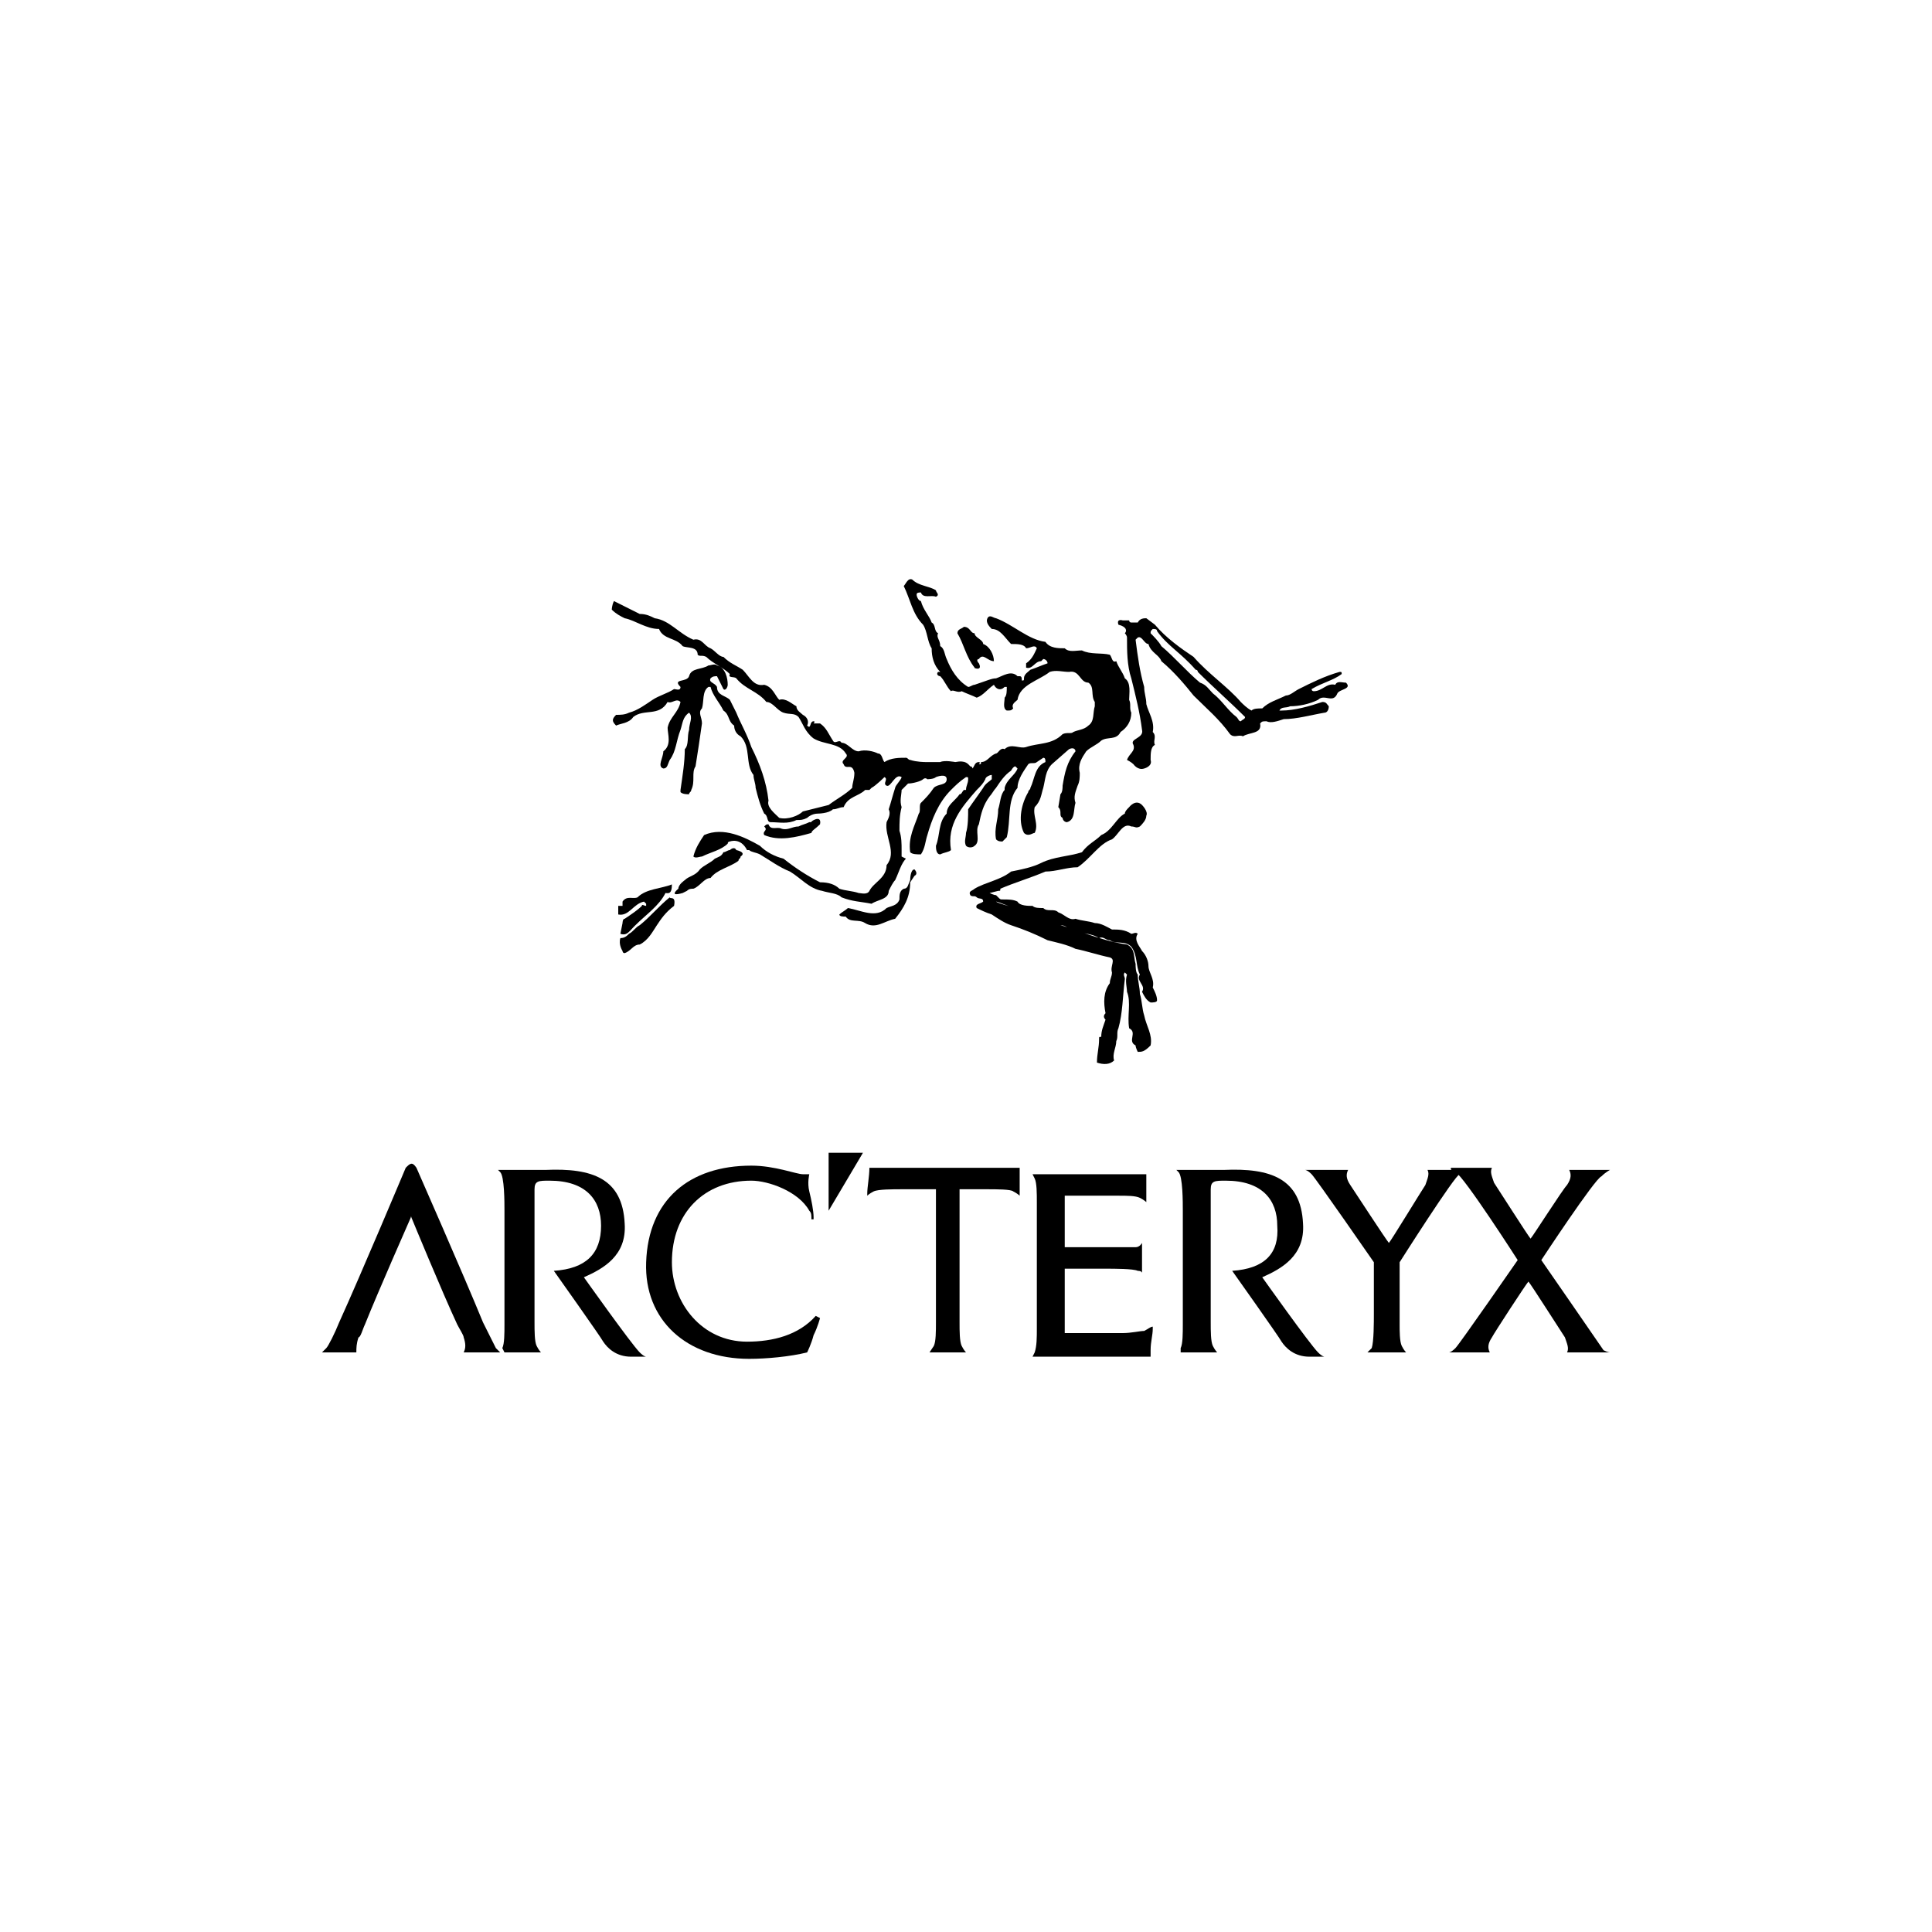 <?xml version="1.0" encoding="utf-8"?>
<!-- Generator: Adobe Illustrator 28.1.0, SVG Export Plug-In . SVG Version: 6.00 Build 0)  -->
<svg version="1.1" id="Livello_1" xmlns="http://www.w3.org/2000/svg" xmlns:xlink="http://www.w3.org/1999/xlink" x="0px" y="0px"
	 viewBox="0 0 90 90" style="enable-background:new 0 0 90 90;" xml:space="preserve">
<g>
	<g>
		<path d="M32,41.5c0.1-0.1,0.2-0.1,0.3-0.1c0.3-0.1,0.5-0.5,0.8-0.5c0.3-0.4,0.9-0.5,1.3-0.8c0-0.1,0.1-0.1,0.1-0.2
			c0.3-0.2-0.2-0.3-0.2-0.3c-0.1-0.2-0.3,0-0.3,0c-0.1,0-0.2,0.1-0.3,0.1c-0.1,0.2-0.2,0.2-0.4,0.3c-0.2,0.2-0.5,0.3-0.7,0.5
			c-0.2,0.3-0.5,0.3-0.7,0.5c0,0-0.3,0.2-0.3,0.4c0,0-0.5,0.4,0.2,0.2L32,41.5z"/>
		<path d="M31.4,42.2C31.4,42.2,31.4,42.3,31.4,42.2C31.4,42.3,31.4,42.3,31.4,42.2c-0.4,0.3-0.6,0.6-0.8,0.9
			c-0.2,0.3-0.4,0.7-0.8,0.9c-0.3,0-0.4,0.3-0.7,0.4c-0.1,0-0.1-0.1-0.1-0.1c0,0-0.2-0.3-0.1-0.6c0.2,0,0.3-0.1,0.4-0.2
			c0.2-0.1,0.3-0.3,0.5-0.4c0.5-0.4,0.9-0.9,1.4-1.3C31.2,41.9,31.5,41.7,31.4,42.2z"/>
		<path d="M31.3,41.2c-0.5,0.2-1.2,0.2-1.6,0.6c-0.2,0.1-0.5-0.1-0.7,0.2c0,0.1,0,0.2,0,0.2l-0.2,0l0,0.4c0.5,0.1,0.7-0.5,1.2-0.6
			l0.1,0.1v0.1c-0.1,0-0.2-0.1-0.2,0c-0.2,0.2-0.5,0.4-0.8,0.6c-0.1,0-0.1,0.2-0.1,0.2l-0.1,0.5c0.3,0.1,0.4-0.1,0.6-0.3
			c0,0,0.1-0.1,0.1-0.1c0.5-0.5,1.1-0.9,1.4-1.5C31.1,41.6,31.3,41.7,31.3,41.2z"/>
		<path d="M42.4,41.1c0,0.7-0.3,1.2-0.7,1.7c-0.5,0.1-0.9,0.5-1.4,0.2c-0.3-0.2-0.7,0-0.9-0.3c-0.1,0-0.3,0-0.3-0.1
			c0.1-0.1,0.3-0.2,0.4-0.3c0.6,0.1,1.3,0.5,1.8,0c0.2-0.1,0.5-0.1,0.6-0.4c0-0.2,0-0.4,0.2-0.5c0.2,0,0.2-0.2,0.3-0.4
			c0,0,0-0.5,0.2-0.5c0,0,0.2,0.2,0,0.3L42.4,41.1z"/>
		<path d="M38.2,38.4c-0.2,0.2-0.4,0.3-0.4,0.4c-0.7,0.2-1.5,0.4-2.2,0.1c-0.1-0.2,0.2-0.2,0-0.4c0.1-0.1,0.1-0.1,0.2-0.1
			c0.1,0.3,0.4,0.1,0.6,0.2c0.3,0.1,0.5-0.1,0.8-0.1c0.2-0.1,0.3-0.1,0.5-0.2c0,0,0.1,0,0.1,0C37.7,38.3,38.3,37.9,38.2,38.4z"/>
		<path d="M53.2,37.5c-0.3-0.3-0.6,0.1-0.6,0.1c-0.1,0.1-0.2,0.2-0.2,0.3c-0.4,0.2-0.6,0.8-1.1,1c-0.3,0.3-0.6,0.4-0.9,0.8
			c-0.6,0.2-1.3,0.2-1.9,0.5c-0.4,0.2-0.9,0.3-1.4,0.4c-0.5,0.4-1.2,0.5-1.7,0.8c-0.1,0.1-0.3,0.1-0.2,0.3c0.1,0.1,0.2,0,0.3,0.1
			c0.1,0.1,0.3,0,0.3,0.2c-0.1,0.1-0.4,0.1-0.3,0.3c0.2,0.1,0.4,0.2,0.7,0.3c0.3,0.2,0.6,0.4,0.9,0.5c0.6,0.2,1.1,0.4,1.7,0.7
			c0.4,0.1,0.9,0.2,1.3,0.4c0.5,0.1,1.1,0.3,1.6,0.4c0.3,0.1,0,0.4,0.1,0.7c0,0.2-0.1,0.3-0.1,0.5c-0.3,0.4-0.3,0.9-0.2,1.4
			c-0.1,0.1-0.1,0.2,0,0.3c-0.1,0.3-0.2,0.5-0.2,0.8c-0.1,0-0.1,0-0.1,0.1c0,0.4-0.1,0.7-0.1,1.1c0.3,0.1,0.6,0.1,0.8-0.1
			c-0.1-0.3,0.1-0.6,0.1-0.9c0.1-0.2,0-0.4,0.1-0.6c0.2-0.7,0.2-1.5,0.3-2.3c0-0.1-0.1-0.2,0-0.3l0.1,0.1c-0.1,0.3,0,0.6,0,0.8
			c0.2,0.5,0,1.1,0.1,1.7c0.4,0.2-0.1,0.6,0.3,0.8c0,0.1,0.1,0.3,0.1,0.3c0.2,0,0.3,0,0.6-0.3c0.1-0.5-0.2-0.9-0.3-1.4
			c-0.1-0.3-0.1-0.7-0.2-1c0-0.3-0.1-0.6-0.1-0.9c-0.1-0.1-0.1-0.4-0.1-0.5c-0.1-0.3,0-0.7-0.4-0.9c-0.7-0.1-1.3-0.3-1.9-0.5
			c-0.4-0.1-0.8-0.3-1.2-0.4c-0.1-0.1-0.3-0.1-0.4-0.2c-0.4-0.1-0.7-0.2-1.1-0.4c-0.1,0-0.2-0.1-0.3-0.1c0,0,0,0-0.1,0
			c-0.1-0.1-1-0.3-1.1-0.4C46.1,42,46.4,42,46.4,42c0.1,0,0.8,0.3,0.8,0.3c0.1,0,0.2,0.1,0.3,0.1c0.1,0,0.3,0.1,0.4,0.1
			c0.5,0.3,1,0.4,1.5,0.6c0.2,0,0.3,0.1,0.5,0.2c0,0.1,0.2,0.1,0.3,0.1c0.3,0.1,0.7,0.1,1,0.3c0.2-0.1,0.3,0.1,0.5,0.1
			c0.3,0.2,0.7,0,1,0.3c0.3,0.4,0.2,0.9,0.4,1.3c-0.2,0.3,0.3,0.5,0.1,0.8c0.1,0.2,0.2,0.4,0.4,0.5c0.1,0,0.3,0,0.3-0.1
			c0-0.2-0.1-0.4-0.2-0.6c0.1-0.4-0.2-0.7-0.2-1c0-0.2-0.1-0.5-0.3-0.7c-0.1-0.2-0.4-0.5-0.2-0.8c-0.1-0.1-0.2,0-0.3,0
			c-0.3-0.2-0.6-0.2-0.9-0.2c-0.2-0.1-0.5-0.3-0.8-0.3c-0.3-0.1-0.6-0.1-0.9-0.2v0c-0.3,0.1-0.5-0.2-0.8-0.3c-0.2-0.2-0.5,0-0.7-0.2
			c-0.2,0-0.4,0-0.5-0.1c-0.2,0-0.6,0-0.7-0.2c-0.2-0.1-0.4-0.1-0.7-0.1c-0.1,0-0.1,0-0.2-0.1c0,0-0.1-0.1-0.1-0.1
			c-0.1,0-0.3-0.1-0.3-0.1c0,0,0.4-0.1,0.4-0.1c0.1,0,0.1,0,0.1-0.1c0,0,0,0,0,0c0.7-0.3,1.4-0.5,2.1-0.8c0.5,0,1-0.2,1.5-0.2
			c0.6-0.4,1-1.1,1.6-1.3c0.3-0.2,0.5-0.8,0.9-0.6c0.2,0,0.2,0.1,0.4,0c0.1-0.1,0.3-0.3,0.3-0.5C53.5,37.8,53.2,37.5,53.2,37.5z
			 M52.4,29.5c0,0,0.1,0.1,0.1,0.2c0,0.6,0,1.3,0.2,1.9c0.2,0.8,0.4,1.6,0.5,2.4c0.1,0.4-0.6,0.4-0.4,0.7c0.1,0.3-0.2,0.4-0.3,0.7
			c0,0,0.2,0.1,0.3,0.2c0,0,0.2,0.3,0.5,0.2c0,0,0.4-0.1,0.3-0.4c0-0.3,0-0.6,0.2-0.7c-0.1-0.2,0.1-0.4-0.1-0.6
			c0.1-0.5-0.2-0.9-0.3-1.3c0-0.3-0.1-0.5-0.1-0.8c-0.2-0.7-0.3-1.4-0.4-2.2l0.1-0.1c0.2-0.1,0.3,0.3,0.5,0.3
			c0.1,0.4,0.5,0.5,0.6,0.8c0.6,0.5,1.1,1.1,1.5,1.6c0.6,0.6,1.2,1.1,1.7,1.8c0.2,0.2,0.4,0,0.6,0.1c0.3-0.2,0.9-0.1,0.8-0.6
			c0.1-0.1,0.1-0.1,0.3-0.1c0.2,0.1,0.5,0,0.8-0.1c0.6,0,1.3-0.2,1.9-0.3c0.1,0,0.2-0.1,0.2-0.3c-0.1-0.1-0.1-0.2-0.3-0.2
			c-0.6,0.2-1.3,0.4-1.9,0.4l-0.1,0c0.1-0.2,0.3-0.1,0.5-0.2c0.4,0,0.9-0.1,1.3-0.3c0.3-0.3,0.7,0.2,0.9-0.3
			c0.1-0.2,0.7-0.2,0.4-0.5c-0.2,0-0.4-0.1-0.5,0.1c-0.4-0.1-0.6,0.3-1,0.3c0,0-0.1,0-0.1-0.1c0.5-0.3,1-0.4,1.4-0.7
			c0-0.1,0-0.1-0.1-0.1c-0.7,0.2-1.3,0.5-1.9,0.8c-0.2,0.1-0.4,0.3-0.6,0.3c-0.4,0.2-0.8,0.3-1.1,0.6c-0.2,0-0.4,0-0.5,0.1
			c-0.2-0.1-0.4-0.3-0.5-0.4c-0.6-0.7-1.5-1.3-2.2-2.1c-0.6-0.4-1.3-0.9-1.8-1.5l-0.4-0.3c-0.1,0-0.3,0-0.4,0.2c0,0,0,0,0,0
			c0,0,0,0-0.1,0c0,0-0.1,0-0.1,0c0,0-0.1,0-0.1,0c0,0-0.1,0-0.1-0.1c0,0-0.2,0-0.3,0c0,0-0.3-0.1-0.2,0.2
			C52.5,29.2,52.5,29.4,52.4,29.5z M57.8,33.6c-0.1,0-0.1-0.1-0.2-0.2c-0.4-0.3-0.7-0.8-1.1-1.1c-0.2-0.2-0.3-0.4-0.6-0.5
			c-0.6-0.5-1.2-1.2-1.8-1.7c-0.1-0.2-0.4-0.5-0.5-0.6c0-0.1,0-0.1,0.1-0.2c0.1,0,0.2,0,0.2,0.1c0.5,0.7,1.1,1,1.8,1.8
			c0.1,0,0.1,0.1,0.1,0.1c0.7,0.7,1.5,1.4,2.2,2.1C58,33.5,57.9,33.5,57.8,33.6z"/>
		<path d="M46.4,31.6c0.3-0.1,0.7-0.4,1-0.1c0,0,0.1,0,0.1,0c0.1,0,0.1,0.1,0.1,0.2c0.1,0,0.1,0,0.1-0.1c0-0.2,0.2-0.3,0.3-0.4
			c0.3-0.1,0.5-0.2,0.8-0.3c0-0.1-0.1-0.2-0.2-0.2c0,0-0.1,0.1-0.1,0.1c-0.3,0-0.4,0.4-0.7,0.3l0-0.2c0.3-0.2,0.4-0.5,0.5-0.7
			c-0.1-0.2-0.3,0-0.5,0c-0.1-0.2-0.4-0.2-0.7-0.2c-0.3-0.3-0.5-0.7-0.9-0.7c-0.1-0.1-0.3-0.3-0.2-0.5c0.1-0.2,0.3,0,0.4,0
			c0.8,0.3,1.5,1,2.3,1.1c0.2,0.3,0.6,0.3,0.9,0.3c0.2,0.2,0.5,0.1,0.8,0.1c0.4,0.2,0.9,0.1,1.3,0.2c0.1,0.1,0.1,0.4,0.3,0.3
			c0.1,0.3,0.3,0.5,0.4,0.8c0.3,0.2,0.2,0.7,0.2,1c0.1,0.2,0,0.4,0.1,0.6c0,0.4-0.2,0.7-0.5,0.9c-0.2,0.4-0.6,0.2-0.9,0.4
			c-0.2,0.2-0.5,0.3-0.7,0.5c-0.2,0.3-0.4,0.6-0.3,1c0,0.2,0,0.4-0.1,0.6c-0.1,0.3-0.2,0.5-0.1,0.8c-0.1,0.3,0,0.8-0.4,0.9
			c-0.1,0-0.2-0.1-0.2-0.2c-0.2-0.1,0-0.3-0.2-0.5l0.1-0.6c0.1-0.1,0.1-0.3,0.1-0.4c0.1-0.6,0.2-1.1,0.6-1.6c0-0.1-0.1-0.2-0.3-0.1
			L49,35.6c-0.3,0.3-0.3,0.7-0.4,1.1c-0.1,0.3-0.1,0.6-0.4,0.9c-0.1,0.4,0.2,0.8,0,1.2c-0.1,0-0.3,0.2-0.5,0
			c-0.3-0.6-0.1-1.4,0.2-1.9c0-0.1,0.1-0.1,0.1-0.2c0.2-0.4,0.2-1,0.7-1.2c0-0.1,0-0.2-0.1-0.2l-0.3,0.2c-0.1,0.1-0.3,0-0.4,0.1
			c-0.2,0.3-0.5,0.7-0.5,1.1c-0.5,0.6-0.3,1.5-0.5,2.3l-0.2,0.2c-0.1,0-0.2,0-0.3-0.1c-0.1-0.5,0.1-0.9,0.1-1.4
			c0.1-0.3,0.1-0.7,0.3-0.9c0,0,0-0.1,0-0.1c0.1-0.4,0.5-0.6,0.6-0.9l-0.1-0.1c-0.1,0-0.2,0.2-0.2,0.2c-0.3,0.2-0.5,0.5-0.7,0.8
			c-0.1,0.1-0.2,0.3-0.3,0.4c-0.3,0.4-0.4,0.8-0.5,1.3c-0.2,0.3,0.1,0.8-0.2,1c-0.1,0.1-0.3,0.1-0.4,0c-0.1-0.2,0-0.4,0-0.6
			c0.1-0.3,0.1-0.8,0.1-1.1c0.2-0.3,0.5-0.7,0.7-1c0.1-0.2,0.3-0.3,0.4-0.4v-0.2c-0.1,0-0.3,0.1-0.3,0.2c-0.1,0.2-0.2,0.3-0.4,0.5
			c-0.7,0.8-1.4,1.6-1.2,2.8c-0.1,0.1-0.3,0.1-0.5,0.2c-0.2,0-0.2-0.3-0.2-0.4c0.2-0.5,0.1-1.1,0.5-1.5c0-0.4,0.4-0.6,0.6-0.9
			c0.1,0,0.1-0.1,0.2-0.2c0,0,0.1,0,0.1,0c0-0.2,0.1-0.3,0.1-0.5c0-0.1,0-0.1-0.1-0.1c-0.3,0.2-0.5,0.4-0.7,0.6
			c-0.6,0.6-0.9,1.4-1.1,2.1c-0.1,0.3-0.1,0.6-0.3,0.9c-0.2,0-0.4,0-0.5-0.1c-0.1-0.7,0.2-1.2,0.4-1.8c0.1-0.1,0-0.4,0.1-0.5
			c0.2-0.2,0.4-0.4,0.6-0.7c0.2-0.2,0.6-0.1,0.6-0.4c0-0.3-0.5-0.1-0.5-0.1c-0.1,0.1-0.4,0.1-0.4,0.1c-0.1-0.1-0.2,0-0.2,0
			c-0.1,0.1-0.5,0.2-0.7,0.2c-0.1,0.1-0.1,0.1-0.3,0.3C42,37,41.9,37.3,42,37.6c-0.1,0.4-0.1,0.7-0.1,1.1C42,39,42,39.3,42,39.6
			l0,0.3l0.2,0.1c0,0-0.1,0.1-0.2,0.3c-0.1,0.2-0.2,0.5-0.3,0.7c-0.1,0.1-0.2,0.3-0.3,0.5c0,0.4-0.5,0.4-0.8,0.6
			c-0.5-0.1-0.9-0.1-1.4-0.3c-0.2-0.2-0.6-0.2-0.9-0.3c-0.6-0.1-1-0.6-1.5-0.9c-0.5-0.2-0.9-0.5-1.4-0.8c-0.2-0.1-0.4-0.1-0.5-0.2
			c0,0-0.1,0-0.1,0c-0.3-0.6-0.8-0.4-0.8-0.4c0,0-0.1,0-0.1,0.1c-0.3,0.3-0.8,0.4-1.2,0.6c-0.1,0-0.3,0.1-0.4,0
			c0.1-0.4,0.3-0.7,0.5-1c0.9-0.4,1.9,0.1,2.6,0.5c0.3,0.3,0.7,0.5,1.1,0.6c0.5,0.4,1.1,0.8,1.7,1.1c0.4,0,0.7,0.1,0.9,0.3
			c0.3,0.1,0.6,0.1,0.9,0.2c0.1,0,0.4,0.1,0.5-0.1c0.2-0.4,0.8-0.6,0.8-1.2c0.5-0.6-0.1-1.3,0-2c0.1-0.2,0.2-0.4,0.1-0.6
			c0.1-0.3,0.2-0.7,0.3-1c0-0.1,0.3-0.4,0.3-0.5c-0.3-0.2-0.5,0.5-0.7,0.4c-0.2-0.1,0.1-0.3-0.1-0.4c0,0-0.4,0.4-0.6,0.5
			c0,0-0.1,0.1-0.1,0.1l-0.2,0c-0.3,0.3-0.8,0.3-1,0.8c-0.2,0-0.3,0.1-0.5,0.1c-0.2,0.2-0.7,0.2-0.7,0.2c-0.3,0-0.5,0.2-0.5,0.2
			c-0.2,0.1-0.3,0.1-0.5,0.1c-0.4,0.2-0.8,0.1-1.2,0.1c-0.2,0-0.1-0.3-0.3-0.4c-0.2-0.4-0.3-0.8-0.4-1.2c0-0.2-0.1-0.4-0.1-0.6
			c-0.4-0.5-0.1-1.3-0.6-1.8c-0.2-0.1-0.3-0.3-0.3-0.5c-0.3-0.2-0.2-0.5-0.5-0.7c-0.2-0.4-0.5-0.7-0.6-1.1L33,32
			c-0.3,0.2-0.2,0.7-0.3,1c-0.2,0.2,0,0.4,0,0.7c-0.1,0.7-0.2,1.4-0.3,2c-0.2,0.3,0,0.7-0.2,1.1c0,0.1-0.1,0.1-0.1,0.2
			c-0.1,0-0.3,0-0.4-0.1c0,0,0,0,0-0.1c0.1-0.7,0.2-1.3,0.2-1.9c0.2-0.2,0.1-0.6,0.2-0.9c0-0.3,0.2-0.6,0-0.8
			c-0.3,0.2-0.3,0.5-0.4,0.8c-0.2,0.5-0.2,1-0.5,1.4c-0.1,0.2-0.1,0.4-0.3,0.4c-0.3-0.1,0-0.5,0-0.8c0.4-0.3,0.2-0.8,0.2-1.1
			c0.1-0.5,0.5-0.7,0.6-1.2c-0.2-0.2-0.4,0.1-0.6,0c-0.4,0.7-1.1,0.3-1.6,0.7c-0.2,0.3-0.6,0.3-0.8,0.4c-0.2-0.2-0.2-0.3,0-0.5
			c0.2,0,0.4,0,0.6-0.1c0.4-0.1,0.8-0.4,1.1-0.6c0.3-0.2,0.7-0.3,1-0.5c0.1,0,0.3,0.1,0.3-0.1c-0.4-0.4,0.3-0.2,0.4-0.5
			c0.1-0.4,0.6-0.3,0.9-0.5c0.1,0,0.3-0.1,0.4,0c0.4,0.1,0.5,0.6,0.5,0.9c0,0.1-0.1,0.3-0.2,0.2c-0.1-0.2-0.2-0.4-0.3-0.6
			c-0.1,0-0.2,0-0.3,0.1c-0.1,0.2,0.2,0.2,0.3,0.4c0,0.4,0.4,0.4,0.6,0.6l0.3,0.6c0.2,0.5,0.5,1,0.7,1.6c0.4,0.8,0.7,1.6,0.8,2.5
			c-0.1,0.3,0.3,0.6,0.5,0.8c0.4,0.1,0.9-0.1,1.1-0.3c0.4-0.1,0.8-0.2,1.2-0.3c0.4-0.3,0.8-0.5,1.1-0.8c0-0.2,0.1-0.4,0.1-0.7
			c-0.1-0.5-0.4-0.1-0.5-0.4c-0.2-0.2,0.3-0.3,0.1-0.5c-0.3-0.5-1-0.4-1.5-0.7c-0.4-0.3-0.5-0.7-0.7-1c-0.2-0.2-0.4-0.1-0.7-0.2
			c-0.3-0.1-0.5-0.5-0.8-0.5c-0.4-0.5-1-0.6-1.4-1.1c-0.1-0.1-0.4,0-0.3-0.2c-0.3-0.3-0.8-0.5-1.1-0.8c-0.2-0.1-0.3,0-0.4-0.1
			c0-0.4-0.5-0.3-0.7-0.4c-0.3-0.4-0.9-0.3-1.1-0.8c-0.6,0-1.1-0.4-1.6-0.5c-0.2-0.1-0.4-0.2-0.6-0.4c0,0,0-0.2,0.1-0.4
			c0.4,0.2,0.8,0.4,1.2,0.6c0.3,0,0.5,0.1,0.7,0.2c0.7,0.1,1.1,0.7,1.8,1c0.4-0.1,0.5,0.3,0.8,0.4c0.2,0.1,0.4,0.4,0.6,0.4
			c0.3,0.3,0.6,0.4,0.9,0.6c0.3,0.3,0.5,0.8,1,0.7c0.4,0.1,0.5,0.5,0.7,0.7c0.3-0.1,0.6,0.2,0.8,0.3c0,0.2,0.2,0.3,0.3,0.4
			c0.2,0.1,0.3,0.3,0.2,0.5c0.2,0.2,0.1-0.2,0.3-0.2c0.1,0,0,0.1,0,0.1h0.3c0.3,0.2,0.4,0.5,0.6,0.8c0.1,0.2,0.3-0.1,0.4,0.1
			c0.3,0,0.5,0.4,0.8,0.4c0.3-0.1,0.7,0,0.9,0.1c0.2,0,0.2,0.3,0.3,0.4c0.3-0.2,0.7-0.2,1-0.2c0.1,0,0.1,0.1,0.2,0.1
			c0.3,0.1,0.7,0.1,0.7,0.1c0.2,0,0.7,0,0.7,0c0.2-0.1,0.7,0,0.7,0c0.5-0.1,0.6,0.1,0.7,0.2c0.1,0,0.1,0.1,0.1,0.1
			c0.1-0.1,0.1-0.3,0.3-0.3c0,0,0.1,0,0,0.1c0.1,0,0.1,0,0.1-0.1c0.3,0,0.4-0.3,0.7-0.4c0.1,0,0.2-0.3,0.4-0.2c0.3-0.3,0.7,0,1-0.1
			c0.6-0.2,1.2-0.1,1.7-0.6c0.2-0.1,0.4,0,0.5-0.1c0.2-0.1,0.5-0.1,0.7-0.3c0.3-0.2,0.2-0.6,0.3-0.9h0v-0.2c-0.2-0.3,0-0.7-0.3-0.9
			c-0.4,0-0.4-0.6-0.9-0.5c-0.3,0-0.6-0.1-0.9,0c-0.5,0.4-1.4,0.6-1.5,1.3c-0.1,0.1-0.3,0.2-0.2,0.4c-0.1,0.1-0.1,0.1-0.3,0.1
			c-0.2-0.1-0.1-0.4-0.1-0.6c0.1-0.1,0.1-0.3,0.1-0.5l-0.1,0c-0.2,0.2-0.4,0.1-0.5-0.1c-0.3,0.2-0.5,0.5-0.8,0.6
			c-0.2-0.1-0.5-0.2-0.7-0.3c-0.2,0.1-0.4-0.1-0.5,0c-0.2-0.2-0.3-0.5-0.5-0.7l0,0c-0.1,0-0.2-0.1-0.1-0.2c0,0,0.1,0,0.1,0
			c-0.3-0.3-0.4-0.7-0.4-1.1c-0.2-0.3-0.2-0.8-0.4-1.1c-0.5-0.5-0.6-1.2-0.9-1.8c0.1-0.1,0.2-0.4,0.4-0.3c0.3,0.3,0.8,0.3,1.1,0.5
			c0,0.1,0.2,0.2,0,0.3c-0.2-0.1-0.6,0.1-0.7-0.2c-0.1,0-0.2,0-0.2,0.1c0,0.1,0.1,0.3,0.2,0.3c0.1,0.4,0.4,0.7,0.5,1
			c0.2,0.1,0.1,0.4,0.3,0.5c-0.1,0.2,0.1,0.3,0.1,0.6c0.2,0.1,0.2,0.4,0.3,0.6c0.2,0.5,0.5,1,1,1.3c0.1,0,0.2-0.1,0.3-0.1
			c0,0,0,0,0,0C46,31.7,46.2,31.6,46.4,31.6z"/>
		<path d="M45.6,30.9C45.6,30.9,45.6,30.9,45.6,30.9c-0.1-0.1-0.1-0.2,0-0.2c0.2-0.3,0.4,0.1,0.7,0.1c0-0.3-0.2-0.7-0.5-0.8
			c0-0.2-0.4-0.3-0.4-0.5c-0.2,0-0.2-0.3-0.5-0.3c-0.1,0.1-0.3,0.1-0.3,0.3c0.3,0.5,0.4,1.1,0.8,1.6C45.3,31.1,45.8,31.3,45.6,30.9z
			"/>
	</g>
	<g>
		<polygon points="38.6,53.7 38.6,56.4 40.2,53.7 		"/>
		<path d="M49.6,58.1l1.9,0c0.4,0,1.2,0,1.4,0c0.2,0,0.3-0.2,0.3-0.2c0,0,0,0.1,0,0.1c0,0.3,0,0.2,0,0.6c0,0.4,0,0.3,0,0.6
			c0,0,0,0.1,0,0.1c0,0,0-0.1-0.2-0.1c-0.2-0.1-1.1-0.1-1.5-0.1h-1.9l0,3l2.7,0c0.4,0,0.8-0.1,1-0.1c0.2-0.1,0.3-0.2,0.4-0.2
			c0,0,0,0.1,0,0.1c0,0.3-0.1,0.6-0.1,1l0,0.3c-0.5,0-0.7,0-1.5,0H49c-0.4,0-0.4,0-0.8,0c0,0-0.1,0-0.1,0c0,0,0,0,0.1-0.2
			c0.1-0.3,0.1-0.7,0.1-1.1c0-0.7,0-1.9,0-3.1c0-1.2,0-2.1,0-2.8c0-0.4,0-0.9-0.1-1.1c-0.1-0.2-0.1-0.2-0.1-0.2c0,0,0.1,0,0.1,0
			c0.3,0,0.3,0,0.8,0h2.8c0.8,0,1.2,0,1.6,0l0,0.3c0,0.4,0,0.6,0,0.9c0,0,0,0.1,0,0.1c0,0-0.1-0.1-0.3-0.2c-0.2-0.1-0.6-0.1-1-0.1
			h-2.5L49.6,58.1z"/>
		<path d="M19.4,54.4c0,0,2.2,5,3.1,7.2c0.3,0.6,0.6,1.2,0.6,1.2c0.2,0.2,0.2,0.2,0.2,0.2s-0.8,0-1.1,0c-0.4,0-0.6,0-0.6,0
			c0.1-0.2,0.1-0.4,0-0.7c0-0.1-0.2-0.4-0.3-0.6c-0.7-1.5-2.1-4.9-2.1-4.9c-0.1-0.2,0-0.2-0.1,0c0,0-1.5,3.4-2.1,4.9
			c-0.1,0.2-0.2,0.6-0.3,0.6c-0.1,0.3-0.1,0.5-0.1,0.7c0,0-0.1,0-0.5,0c-0.4,0-1.1,0-1.1,0s0,0,0.2-0.2c0.1-0.1,0.4-0.7,0.6-1.2
			c1-2.2,3.1-7.2,3.1-7.2C19.1,54.2,19.2,54.1,19.4,54.4z"/>
		<path d="M43.6,55.4c0,0.7,0,4.7,0,6.2c0,0.4,0,0.9-0.1,1.1C43.3,63,43.3,63,43.3,63c0,0,0.1,0,0.1,0c0.3,0,0.4,0,0.8,0
			c0.4,0,0.4,0,0.7,0c0,0,0.1,0,0.1,0c0,0-0.1-0.1-0.2-0.3c-0.1-0.2-0.1-0.7-0.1-1.1c0-1.6,0-5.8,0-6.2l1.3,0c0.4,0,1.1,0,1.2,0.1
			c0.2,0.1,0.3,0.2,0.3,0.2c0,0,0-0.1,0-0.1c0-0.3,0-0.8,0-1.2c-1,0-6,0-7,0c0,0.4-0.1,0.9-0.1,1.2c0,0,0,0.1,0,0.1
			c0,0,0.1-0.1,0.3-0.2c0.2-0.1,0.9-0.1,1.3-0.1L43.6,55.4"/>
		<path d="M64,58.8l0,2.4c0,0.4,0,1.3-0.1,1.6C63.7,63,63.7,63,63.7,63c0,0,0.1,0,0.1,0c0.3,0,0.4,0,0.8,0c0.4,0,0.5,0,0.8,0
			c0,0,0.1,0,0.1,0c0,0-0.1-0.1-0.2-0.3c-0.1-0.2-0.1-0.7-0.1-1l0-2.9c0,0,2.6-4.1,2.8-4.1c0.3,0,0.4-0.2,0.4-0.2s-0.7,0-1.1,0
			c-0.4,0-0.8,0-0.8,0c0.1,0.2,0,0.4-0.1,0.7c-0.2,0.3-1.6,2.6-1.7,2.7c-0.1-0.1-1.6-2.4-1.8-2.7c-0.2-0.3-0.2-0.5-0.1-0.7
			c0,0-0.5,0-0.9,0c-0.4,0-1.1,0-1.1,0s0.1,0,0.3,0.2C61.3,54.9,64,58.8,64,58.8z"/>
		<path d="M71.8,58.7c0,0,2.7,3.9,2.9,4.2C74.9,63,75,63,75,63s-0.8,0-1.1,0c-0.4,0-0.9,0-0.9,0c0.1-0.2,0-0.4-0.1-0.7
			c-0.2-0.3-1.6-2.5-1.7-2.6c-0.1,0.1-1.6,2.4-1.7,2.6c-0.2,0.3-0.2,0.5-0.1,0.7c0,0-0.4,0-0.8,0c-0.4,0-1.1,0-1.1,0s0.1,0,0.3-0.2
			c0.2-0.2,2.9-4.1,2.9-4.1s-2.5-3.9-2.9-4.1c-0.3-0.1-0.2-0.2-0.2-0.2s0.7,0,1,0c0.4,0,0.9,0,0.9,0c-0.1,0.2,0,0.4,0.1,0.7
			c0.2,0.3,1.6,2.5,1.7,2.6c0.1-0.1,1.5-2.3,1.7-2.5c0.2-0.3,0.2-0.5,0.1-0.7c0,0,0.5,0,0.9,0c0.4,0,1,0,1,0s-0.2,0.1-0.4,0.3
			C74.3,54.9,71.8,58.7,71.8,58.7z"/>
		<path d="M57.4,59.2c0,0,2.2,3.1,2.3,3.3c0.2,0.3,0.6,0.7,1.3,0.7c0.4,0,0.7,0,0.7,0s-0.1,0-0.3-0.2c-0.4-0.4-2.6-3.5-2.6-3.5
			c0.9-0.4,2-1,1.9-2.5c-0.1-2.1-1.5-2.6-3.7-2.5c-0.3,0-0.9,0-1.2,0c-0.4,0-0.6,0-0.9,0c0,0-0.1,0-0.1,0c0,0,0.1,0.1,0.1,0.1
			c0.2,0.2,0.2,1.4,0.2,1.8c0,0.8,0,4.7,0,5.3c0,0.4,0,0.9-0.1,1.1C55,63,55,63,55,63c0,0,0.1,0,0.1,0c0.3,0,0.4,0,0.8,0
			c0.4,0,0.4,0,0.7,0c0,0,0.1,0,0.1,0c0,0-0.1-0.1-0.2-0.3c-0.1-0.2-0.1-0.7-0.1-1.1c0,0,0-5.7,0-6.2c0-0.4,0.2-0.4,0.7-0.4
			c1.7,0,2.4,0.9,2.4,2.1C59.6,58.4,58.9,59.1,57.4,59.2z"/>
		<path d="M25.8,59.2c0,0,2.2,3.1,2.3,3.3c0.2,0.3,0.6,0.7,1.3,0.7c0.4,0,0.7,0,0.7,0s-0.1,0-0.3-0.2c-0.4-0.4-2.6-3.5-2.6-3.5
			c0.9-0.4,2-1,1.9-2.5c-0.1-2.1-1.5-2.6-3.7-2.5c-0.3,0-0.9,0-1.2,0c-0.4,0-0.6,0-0.9,0c0,0-0.1,0-0.1,0c0,0,0.1,0.1,0.1,0.1
			c0.2,0.2,0.2,1.4,0.2,1.8c0,0.8,0,4.7,0,5.3c0,0.4,0,0.9-0.1,1.1C23.5,63,23.5,63,23.5,63c0,0,0.1,0,0.1,0c0.3,0,0.4,0,0.8,0
			c0.4,0,0.4,0,0.7,0c0,0,0.1,0,0.1,0c0,0-0.1-0.1-0.2-0.3c-0.1-0.2-0.1-0.7-0.1-1.1c0,0,0-5.7,0-6.2c0-0.4,0.2-0.4,0.7-0.4
			c1.7,0,2.4,0.9,2.4,2.1C28,58.4,27.3,59.1,25.8,59.2z"/>
		<path d="M38,61.3c-0.8,0.9-2,1.2-3.2,1.2c-2.1,0-3.5-1.8-3.5-3.7c0-2.3,1.5-3.8,3.7-3.8c0.8,0,2.2,0.5,2.7,1.4
			c0.1,0.1,0.1,0.2,0.1,0.4l0.1,0c0,0,0-0.1,0-0.1c0-0.3-0.1-0.8-0.2-1.2c-0.1-0.4,0-0.8,0-0.8c-0.1,0-0.2,0-0.3,0
			c-0.3,0-1.3-0.4-2.4-0.4c-2.9,0-4.8,1.6-4.9,4.5c-0.1,2.7,1.9,4.5,4.8,4.5c0.8,0,1.9-0.1,2.7-0.3c0,0,0.2-0.4,0.3-0.8
			c0.2-0.4,0.3-0.8,0.3-0.8L38,61.3z"/>
	</g>
</g>
</svg>
